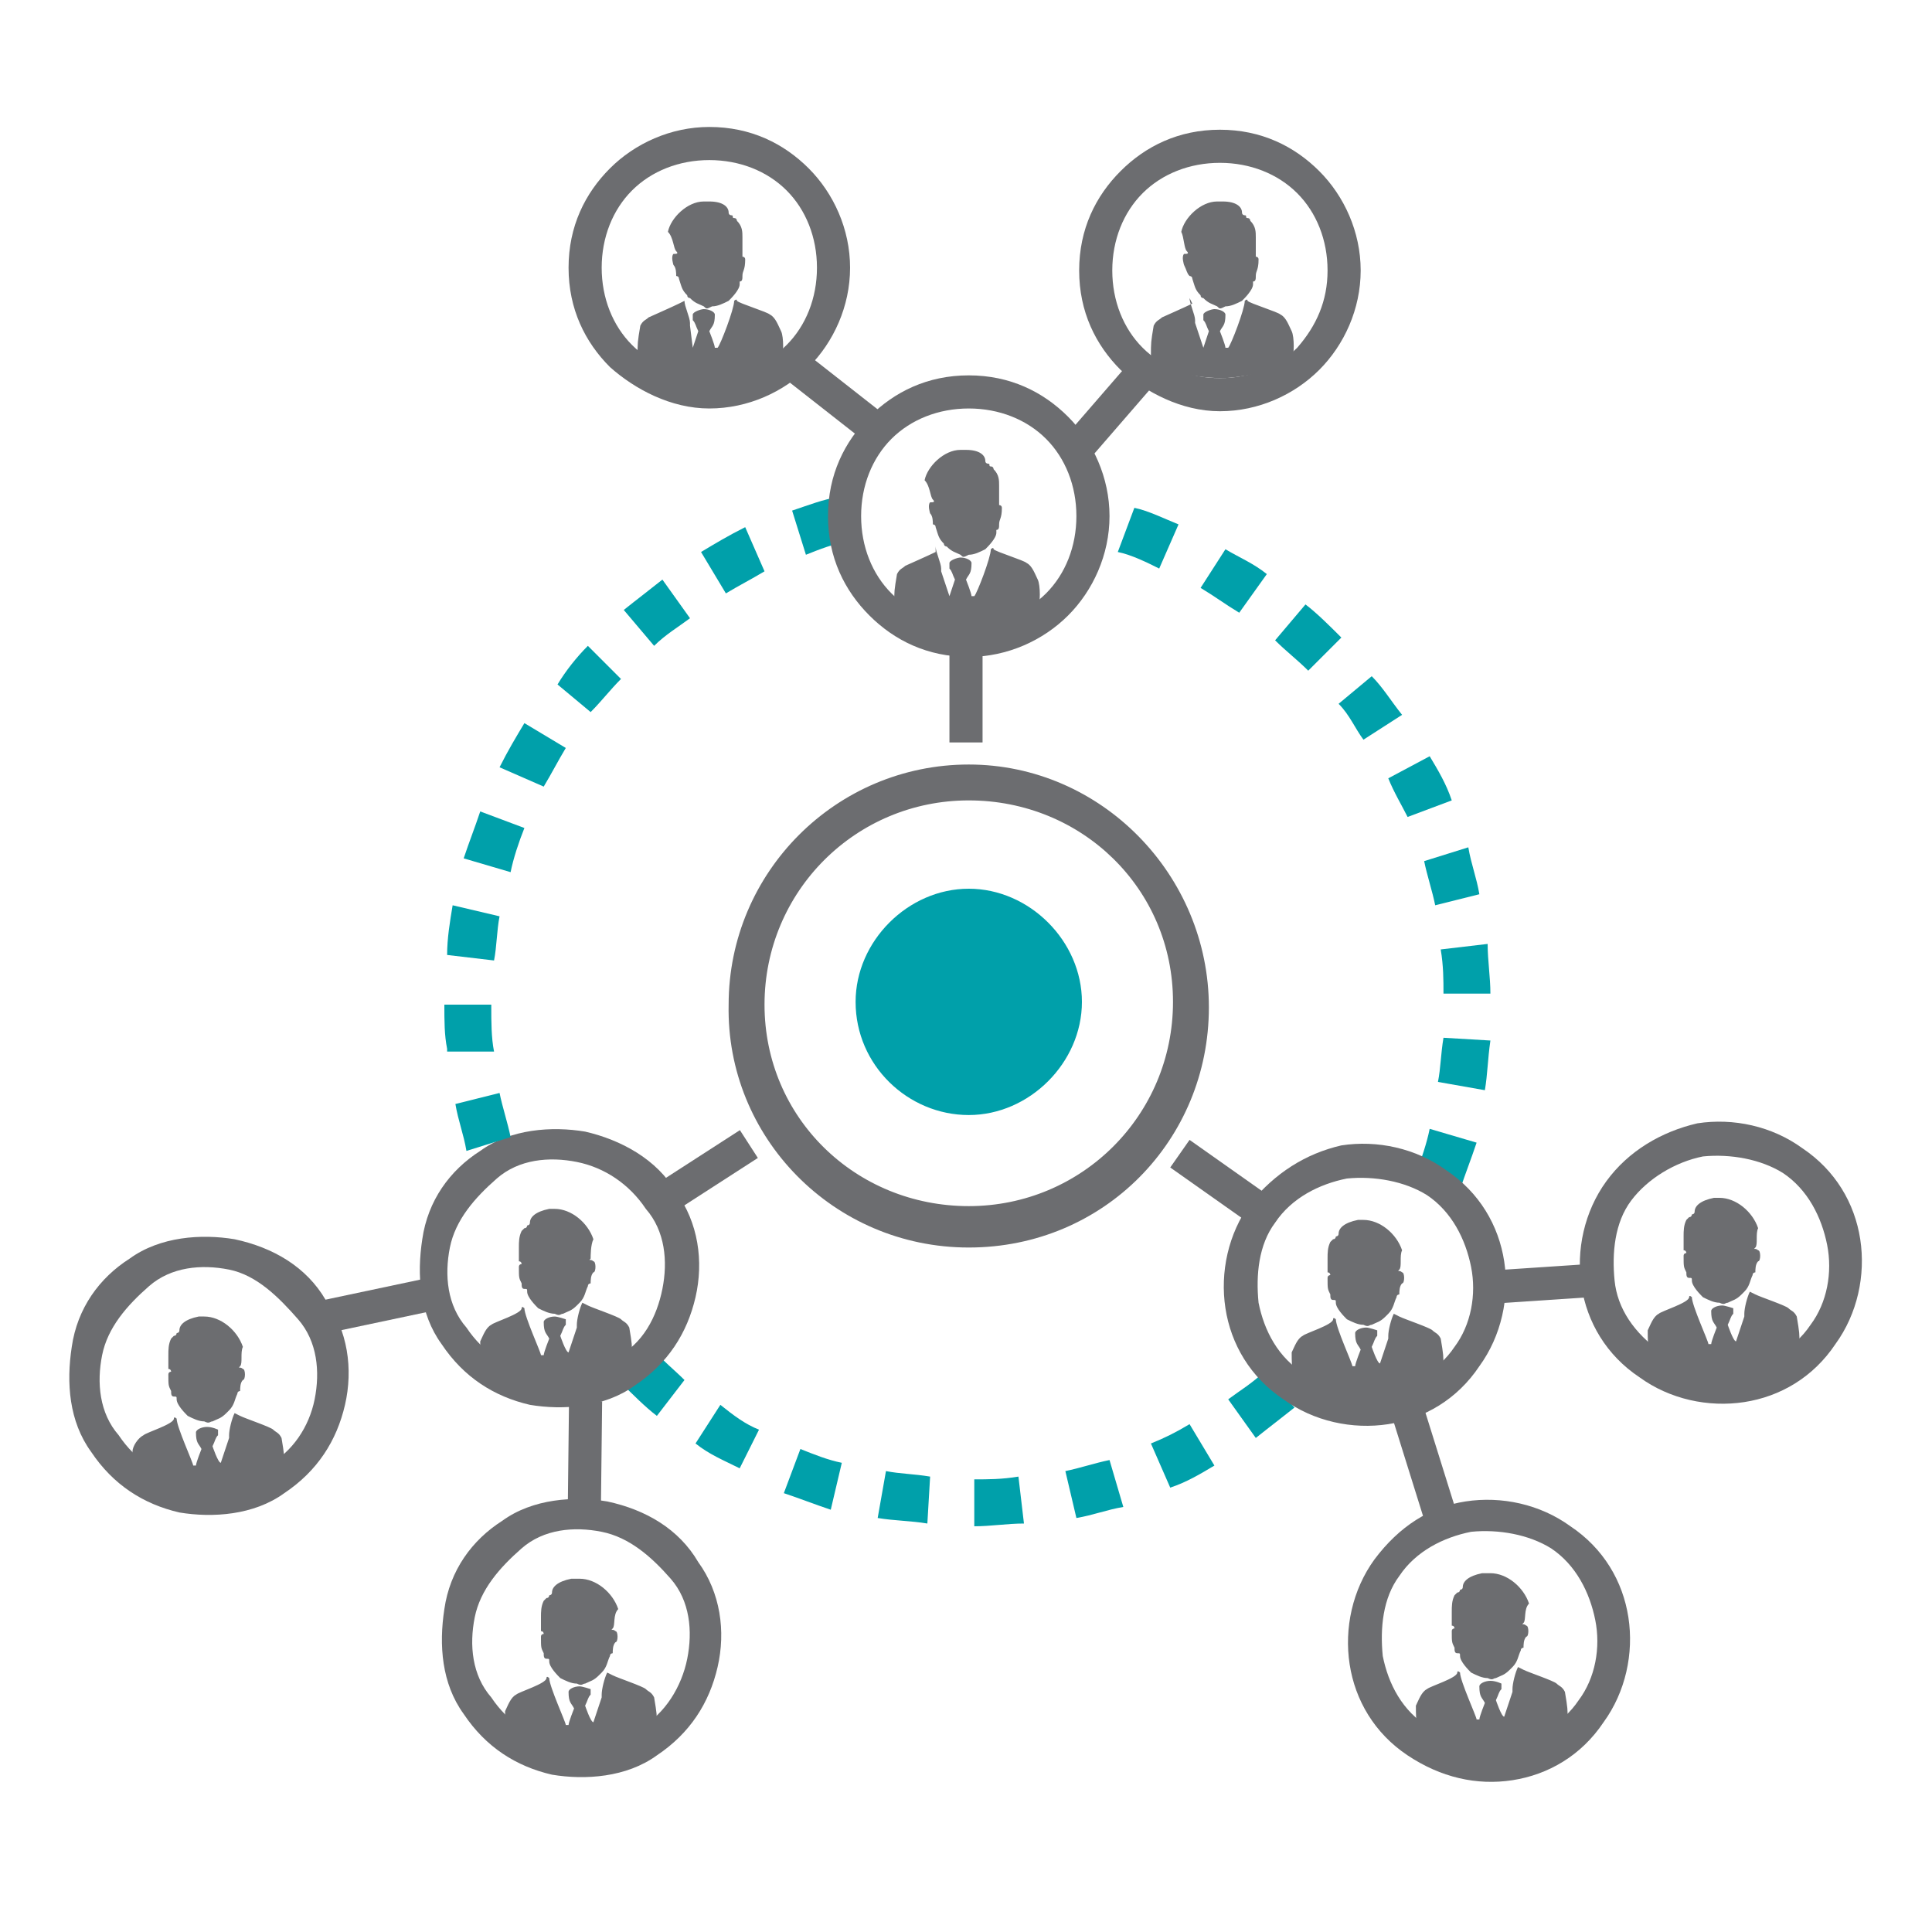 <?xml version="1.0" encoding="UTF-8"?>
<!-- Generator: Adobe Illustrator 25.2.1, SVG Export Plug-In . SVG Version: 6.00 Build 0)  -->
<svg xmlns="http://www.w3.org/2000/svg" xmlns:xlink="http://www.w3.org/1999/xlink" version="1.1" id="Layer_1" x="0px" y="0px" viewBox="0 0 70 70" style="enable-background:new 0 0 70 70;" xml:space="preserve">
<style type="text/css">
	.st0{fill:#6C6D70;}
	.st1{fill-rule:evenodd;clip-rule:evenodd;fill:#00A0AA;}
	.st2{fill-rule:evenodd;clip-rule:evenodd;fill:#6C6D70;}
	.st3{fill:#00A0AA;}
</style>
<rect x="34.4" y="22.7" class="st0" width="1.2" height="4.2"></rect>
<rect x="38.1" y="14.2" transform="matrix(0.655 -0.756 0.756 0.655 2.729 35.525)" class="st0" width="4.2" height="1.2"></rect>
<rect x="53.8" y="45.9" transform="matrix(0.998 -6.650389e-02 6.650389e-02 0.998 -2.972 3.821)" class="st0" width="4.2" height="1.2"></rect>
<rect x="51" y="50.8" transform="matrix(0.954 -0.298 0.298 0.954 -13.438 17.804)" class="st0" width="1.2" height="4.2"></rect>
<rect x="29.8" y="12.4" transform="matrix(0.617 -0.787 0.787 0.617 0.235 29.478)" class="st0" width="1.2" height="4.2"></rect>
<path class="st1" d="M35.1,40.4c2.2,0,4.1-1.9,4.1-4.1s-1.9-4.1-4.1-4.1S31,34.1,31,36.3C31,38.6,32.9,40.4,35.1,40.4"></path>
<path class="st2" d="M35.1,45.2c4.9,0,8.7-3.9,8.7-8.7s-3.9-8.8-8.7-8.8s-8.7,3.9-8.7,8.7C26.3,41.2,30.2,45.2,35.1,45.2 M35.1,43.7  c4.1,0,7.4-3.3,7.4-7.4S39.2,29,35.1,29s-7.4,3.3-7.4,7.4S31,43.7,35.1,43.7z"></path>
<polygon class="st0" points="45.8,44.7 42.4,42.3 43.1,41.3 46.5,43.7 "></polygon>
<rect x="23.3" y="42" transform="matrix(0.84 -0.542 0.542 0.84 -19.056 20.572)" class="st0" width="4.2" height="1.2"></rect>
<rect x="19.1" y="52.3" transform="matrix(1.144067e-02 -1 1 1.144067e-02 -31.95 73.461)" class="st0" width="4.2" height="1.2"></rect>
<rect x="11.7" y="46.7" transform="matrix(0.978 -0.207 0.207 0.978 -9.483 3.874)" class="st0" width="4.2" height="1.2"></rect>
<path class="st2" d="M20.1,50.2c-0.4,0-1.9-0.1-2.5-0.5c-0.1,0-0.1-0.1-0.1-0.1c-0.1-0.1-0.1-0.8-0.1-1c0.1-0.2,0.2-0.5,0.4-0.6  c0.1-0.1,1.1-0.4,1.1-0.6c0-0.1,0.1,0,0.1,0c0,0.3,0.6,1.6,0.6,1.7h0.1c0-0.1,0.2-0.6,0.2-0.6c-0.1-0.2-0.2-0.2-0.2-0.6  c0-0.1,0.2-0.2,0.4-0.2c0.1,0,0.4,0.1,0.4,0.1c0,0.1,0,0.2,0,0.2c-0.1,0.1-0.1,0.2-0.2,0.4c0,0,0.2,0.6,0.3,0.6l0.3-0.9v-0.1  c0-0.2,0.1-0.6,0.2-0.8l0,0l0,0l0.2,0.1c0.2,0.1,1.1,0.4,1.2,0.5c0.1,0.1,0.2,0.1,0.3,0.3c0.1,0.6,0.1,0.6,0.1,1.1  c0,0.1,0,0.1,0,0.1C22.4,50,20.9,50.2,20.1,50.2 M21.4,45.6c-0.1,0.1,0,0,0.1,0.1c0.1,0,0.1,0.4,0,0.4c-0.1,0.1-0.1,0.3-0.1,0.4l0,0  c0,0-0.1,0-0.1,0.1c-0.1,0.2-0.1,0.4-0.3,0.6l-0.1,0.1c-0.2,0.2-0.3,0.2-0.5,0.3c-0.1,0-0.1,0.1-0.3,0c-0.2,0-0.4-0.1-0.6-0.2  c-0.1-0.1-0.4-0.4-0.4-0.6c0-0.1,0-0.1-0.1-0.1c-0.1,0-0.1-0.1-0.1-0.2c-0.1-0.2-0.1-0.2-0.1-0.6c0-0.1,0.1-0.1,0.1-0.1  c0,0,0-0.1-0.1-0.1v-0.1c0-0.1,0-0.1,0-0.2c0-0.1,0-0.1,0-0.2c0-0.2,0-0.4,0.1-0.6c0,0,0,0,0.1-0.1c0.1,0,0.1-0.1,0.1-0.1  c0,0,0.1,0,0.1-0.1c0-0.2,0.2-0.4,0.7-0.5h0.2c0.6,0,1.2,0.5,1.4,1.1C21.4,45.1,21.4,45.5,21.4,45.6z"></path>
<path class="st2" d="M49.5,50.6c-0.4,0-1.9-0.1-2.5-0.5c-0.1,0-0.1-0.1-0.1-0.1c-0.1-0.1-0.1-0.8-0.1-1c0.1-0.2,0.2-0.5,0.4-0.6  c0.1-0.1,1.1-0.4,1.1-0.6c0-0.1,0.1,0,0.1,0c0,0.3,0.6,1.6,0.6,1.7h0.1c0-0.1,0.2-0.6,0.2-0.6c-0.1-0.2-0.2-0.2-0.2-0.6  c0-0.1,0.2-0.2,0.4-0.2c0.1,0,0.4,0.1,0.4,0.1s0,0.2,0,0.2c-0.1,0.1-0.1,0.2-0.2,0.4c0,0,0.2,0.6,0.3,0.6l0.3-0.9v-0.1  c0-0.2,0.1-0.6,0.2-0.8l0,0l0,0l0.2,0.1c0.2,0.1,1.1,0.4,1.2,0.5c0.1,0.1,0.2,0.1,0.3,0.3c0.1,0.6,0.1,0.6,0.1,1.1  c0,0.1,0,0.1,0,0.1C51.7,50.3,50.3,50.6,49.5,50.6 M50.7,46c-0.1,0.1,0,0,0.1,0.1c0.1,0,0.1,0.4,0,0.4c-0.1,0.1-0.1,0.3-0.1,0.4l0,0  c0,0-0.1,0-0.1,0.1c-0.1,0.2-0.1,0.4-0.3,0.6l-0.1,0.1c-0.2,0.2-0.3,0.2-0.5,0.3c-0.1,0-0.1,0.1-0.3,0c-0.2,0-0.4-0.1-0.6-0.2  c-0.1-0.1-0.4-0.4-0.4-0.6c0-0.1,0-0.1-0.1-0.1c-0.1,0-0.1-0.1-0.1-0.2c-0.1-0.2-0.1-0.2-0.1-0.6c0-0.1,0.1-0.1,0.1-0.1  c0,0,0-0.1-0.1-0.1v-0.1c0-0.1,0-0.1,0-0.2c0-0.1,0-0.1,0-0.2c0-0.2,0-0.4,0.1-0.6c0,0,0,0,0.1-0.1c0.1,0,0.1-0.1,0.1-0.1  c0,0,0.1,0,0.1-0.1c0-0.2,0.2-0.4,0.7-0.5h0.2c0.6,0,1.2,0.5,1.4,1.1C50.7,45.5,50.8,45.9,50.7,46z"></path>
<path class="st3" d="M24.8,50c-0.4-0.4-0.8-0.7-1.1-1.1l-1.2,1.2c0.4,0.4,0.9,0.9,1.3,1.2L24.8,50z M45.8,49.7  c-0.4,0.4-0.9,0.7-1.3,1l0,0l1,1.4c0.5-0.4,0.9-0.7,1.4-1.1L45.8,49.7z M43.1,51.6c-0.5,0.3-0.9,0.5-1.4,0.7l0.7,1.6  c0.6-0.2,1.1-0.5,1.6-0.8L43.1,51.6z M40.2,52.9c-0.5,0.1-1.1,0.3-1.6,0.4L39,55c0.6-0.1,1.1-0.3,1.7-0.4L40.2,52.9z M36.9,53.5  c-0.6,0.1-1.1,0.1-1.6,0.1v1.7c0.6,0,1.2-0.1,1.8-0.1L36.9,53.5z M33.7,53.5c-0.6-0.1-1.1-0.1-1.6-0.2L31.8,55  c0.6,0.1,1.2,0.1,1.8,0.2L33.7,53.5z M30.5,53c-0.5-0.1-1-0.3-1.5-0.5l-0.6,1.6c0.6,0.2,1.1,0.4,1.7,0.6L30.5,53z M27.5,51.8  c-0.5-0.2-0.9-0.5-1.4-0.9l-0.9,1.4c0.5,0.4,1,0.6,1.6,0.9L27.5,51.8z"></path>
<path class="st0" d="M24.5,43.2c0.8,1.1,1,2.5,0.7,3.8c-0.3,1.3-1,2.4-2.2,3.2c-1.1,0.8-2.6,0.9-3.8,0.7c-1.3-0.3-2.4-1-3.2-2.2  c-0.8-1.1-0.9-2.5-0.7-3.8c0.2-1.4,1-2.5,2.1-3.2c1.1-0.8,2.6-0.9,3.8-0.7C22.5,41.3,23.8,42,24.5,43.2 M24,46.7  c0.2-1,0.1-2.1-0.6-2.9c-0.6-0.9-1.5-1.5-2.5-1.7c-1-0.2-2.1-0.1-2.9,0.6s-1.5,1.5-1.7,2.5c-0.2,1-0.1,2.1,0.6,2.9  c0.6,0.9,1.5,1.5,2.5,1.7c1,0.2,2.1,0.1,2.9-0.6C23.3,48.7,23.8,47.7,24,46.7z"></path>
<path class="st2" d="M21,63.6c-0.4,0-1.9-0.1-2.5-0.5c-0.1,0-0.1-0.1-0.1-0.1c-0.1-0.1-0.1-0.8-0.1-1c0.1-0.2,0.2-0.5,0.4-0.6  c0.1-0.1,1.1-0.4,1.1-0.6c0-0.1,0.1,0,0.1,0c0,0.3,0.6,1.6,0.6,1.7h0.1c0-0.1,0.2-0.6,0.2-0.6c-0.1-0.2-0.2-0.2-0.2-0.6  c0-0.1,0.2-0.2,0.4-0.2c0.1,0,0.4,0.1,0.4,0.1c0,0.1,0,0.2,0,0.2c-0.1,0.1-0.1,0.2-0.2,0.4c0,0,0.2,0.6,0.3,0.6l0.3-0.9v-0.1  c0-0.2,0.1-0.6,0.2-0.8l0,0l0,0l0.2,0.1c0.2,0.1,1.1,0.4,1.2,0.5s0.2,0.1,0.3,0.3c0.1,0.6,0.1,0.6,0.1,1.1c0,0.1,0,0.1,0,0.1  C23.2,63.3,21.8,63.6,21,63.6 M22.2,59c-0.1,0.1,0,0,0.1,0.1c0.1,0,0.1,0.4,0,0.4c-0.1,0.1-0.1,0.3-0.1,0.4l0,0c0,0-0.1,0-0.1,0.1  c-0.1,0.2-0.1,0.4-0.3,0.6l-0.1,0.1c-0.2,0.2-0.3,0.2-0.5,0.3c-0.1,0-0.1,0.1-0.3,0c-0.2,0-0.4-0.1-0.6-0.2  c-0.1-0.1-0.4-0.4-0.4-0.6c0-0.1,0-0.1-0.1-0.1c-0.1,0-0.1-0.1-0.1-0.2c-0.1-0.2-0.1-0.2-0.1-0.6c0-0.1,0.1-0.1,0.1-0.1  c0,0,0-0.1-0.1-0.1v-0.1c0-0.1,0-0.1,0-0.2c0-0.1,0-0.1,0-0.2c0-0.2,0-0.4,0.1-0.6c0,0,0,0,0.1-0.1c0.1,0,0.1-0.1,0.1-0.1  c0,0,0.1,0,0.1-0.1c0-0.2,0.2-0.4,0.7-0.5H21c0.6,0,1.2,0.5,1.4,1.1C22.2,58.5,22.3,58.9,22.2,59z"></path>
<path class="st0" d="M25.3,56.6c0.8,1.1,1,2.5,0.7,3.8c-0.3,1.3-1,2.4-2.2,3.2c-1.1,0.8-2.6,0.9-3.8,0.7c-1.3-0.3-2.4-1-3.2-2.2  c-0.8-1.1-0.9-2.5-0.7-3.8c0.2-1.4,1-2.5,2.1-3.2c1.1-0.8,2.6-0.9,3.8-0.7C23.4,54.7,24.6,55.4,25.3,56.6 M24.9,60.1  c0.2-1,0.1-2.1-0.6-2.9s-1.5-1.5-2.5-1.7s-2.1-0.1-2.9,0.6s-1.5,1.5-1.7,2.5c-0.2,1-0.1,2.1,0.6,2.9c0.6,0.9,1.5,1.5,2.5,1.7  c1,0.2,2.1,0.1,2.9-0.6C24.1,62.1,24.7,61.1,24.9,60.1z"></path>
<path class="st2" d="M7.5,54.2c-0.4,0-1.9-0.1-2.5-0.5c-0.1,0-0.1-0.1-0.1-0.1c-0.1-0.1-0.1-0.8-0.1-1C4.8,52.4,5,52.1,5.2,52  c0.1-0.1,1.1-0.4,1.1-0.6c0-0.1,0.1,0,0.1,0c0,0.3,0.6,1.6,0.6,1.7h0.1c0-0.1,0.2-0.6,0.2-0.6c-0.1-0.2-0.2-0.2-0.2-0.6  c0-0.1,0.2-0.2,0.4-0.2s0.4,0.1,0.4,0.1c0,0.1,0,0.2,0,0.2c-0.1,0.1-0.1,0.2-0.2,0.4c0,0,0.2,0.6,0.3,0.6l0.3-0.9v-0.1  c0-0.2,0.1-0.6,0.2-0.8l0,0l0,0l0.2,0.1c0.2,0.1,1.1,0.4,1.2,0.5s0.2,0.1,0.3,0.3c0.1,0.6,0.1,0.6,0.1,1.1c0,0.1,0,0.1,0,0.1  C9.7,53.9,8.3,54.2,7.5,54.2 M8.7,49.5c-0.1,0.1,0,0,0.1,0.1c0.1,0,0.1,0.4,0,0.4c-0.1,0.1-0.1,0.3-0.1,0.4l0,0c0,0-0.1,0-0.1,0.1  c-0.1,0.2-0.1,0.4-0.3,0.6l-0.1,0.1c-0.2,0.2-0.3,0.2-0.5,0.3c-0.1,0-0.1,0.1-0.3,0c-0.2,0-0.4-0.1-0.6-0.2  c-0.1-0.1-0.4-0.4-0.4-0.6c0-0.1,0-0.1-0.1-0.1c-0.1,0-0.1-0.1-0.1-0.2c-0.1-0.2-0.1-0.2-0.1-0.6c0-0.1,0.1-0.1,0.1-0.1  c0,0,0-0.1-0.1-0.1v-0.1c0-0.1,0-0.1,0-0.2c0-0.1,0-0.1,0-0.2c0-0.2,0-0.4,0.1-0.6c0,0,0,0,0.1-0.1c0.1,0,0.1-0.1,0.1-0.1  c0,0,0.1,0,0.1-0.1c0-0.2,0.2-0.4,0.7-0.5h0.2c0.6,0,1.2,0.5,1.4,1.1C8.7,49,8.8,49.4,8.7,49.5z"></path>
<path class="st0" d="M11.8,47.1c0.8,1.1,1,2.5,0.7,3.8c-0.3,1.3-1,2.4-2.2,3.2c-1.1,0.8-2.6,0.9-3.8,0.7c-1.3-0.3-2.4-1-3.2-2.2  c-0.8-1.1-0.9-2.5-0.7-3.8c0.2-1.4,1-2.5,2.1-3.2c1.1-0.8,2.6-0.9,3.8-0.7C9.9,45.2,11.1,45.9,11.8,47.1 M11.4,50.7  c0.2-1,0.1-2.1-0.6-2.9S9.3,46.2,8.3,46s-2.1-0.1-2.9,0.6s-1.5,1.5-1.7,2.5c-0.2,1-0.1,2.1,0.6,2.9c0.6,0.9,1.5,1.5,2.5,1.7  s2.1,0.1,2.9-0.6C10.6,52.6,11.2,51.7,11.4,50.7z"></path>
<path class="st3" d="M29.2,20.1c0.5-0.2,1-0.4,1.6-0.5l-0.4-1.6c-0.6,0.1-1.1,0.3-1.7,0.5L29.2,20.1z M18.5,41.2L18.5,41.2  c-0.1-0.5-0.3-1.1-0.4-1.6L16.5,40c0.1,0.6,0.3,1.1,0.4,1.7l0,0L18.5,41.2z M17.9,38.1c-0.1-0.5-0.1-1.1-0.1-1.6v-0.1h-1.7  c0,0.6,0,1.1,0.1,1.6v0.1L17.9,38.1z M17.9,34.8c0.1-0.5,0.1-1.1,0.2-1.6l-1.7-0.4c-0.1,0.6-0.2,1.2-0.2,1.8L17.9,34.8z M18.5,31.6  c0.1-0.5,0.3-1.1,0.5-1.6l-1.6-0.6c-0.2,0.6-0.4,1.1-0.6,1.7L18.5,31.6z M19.7,28.5c0.3-0.5,0.5-0.9,0.8-1.4L19,26.2  c-0.3,0.5-0.6,1-0.9,1.6L19.7,28.5z M21.4,25.8c0.4-0.4,0.7-0.8,1.1-1.2l-1.2-1.2c-0.4,0.4-0.8,0.9-1.1,1.4L21.4,25.8z M23.7,23.4  c0.4-0.4,0.9-0.7,1.3-1l-1-1.4c-0.5,0.4-0.9,0.7-1.4,1.1L23.7,23.4z M26.3,21.5c0.5-0.3,0.9-0.5,1.4-0.8L27,19.1  c-0.6,0.3-1.1,0.6-1.6,0.9L26.3,21.5z"></path>
<path class="st3" d="M51.8,40.9c-0.1,0.5-0.3,1.1-0.5,1.6l1.6,0.6c0.2-0.6,0.4-1.1,0.6-1.7L51.8,40.9z M40.5,20  c0.5,0.1,1.1,0.4,1.5,0.6l0.7-1.6c-0.5-0.2-1.1-0.5-1.6-0.6L40.5,20z M43.5,21.3c0.5,0.3,0.9,0.6,1.4,0.9l1-1.4  c-0.5-0.4-1-0.6-1.5-0.9L43.5,21.3z M46.2,23.2c0.4,0.4,0.8,0.7,1.2,1.1l1.2-1.2c-0.4-0.4-0.9-0.9-1.3-1.2L46.2,23.2z M48.5,25.5  c0.4,0.4,0.6,0.9,0.9,1.3l1.4-0.9c-0.4-0.5-0.7-1-1.1-1.4L48.5,25.5z M50.3,28.2c0.2,0.5,0.5,1,0.7,1.4l1.6-0.6  c-0.2-0.6-0.5-1.1-0.8-1.6L50.3,28.2z M51.6,31.2c0.1,0.5,0.3,1.1,0.4,1.6l1.6-0.4c-0.1-0.6-0.3-1.1-0.4-1.7L51.6,31.2z M52.2,34.4  c0.1,0.6,0.1,1.1,0.1,1.6h1.7c0-0.6-0.1-1.2-0.1-1.8L52.2,34.4z M52.3,37.6L52.3,37.6c-0.1,0.6-0.1,1.1-0.2,1.6l0,0l1.7,0.3  c0.1-0.6,0.1-1.1,0.2-1.8l0,0L52.3,37.6z"></path>
<path class="st2" d="M35.1,22.7c0.4,0,1.9-0.2,2.4-0.6c0.1,0,0.1-0.1,0.1-0.1c0.1-0.1,0.1-0.8,0-1s-0.2-0.5-0.4-0.6  c-0.1-0.1-1.1-0.4-1.2-0.5c0-0.1-0.1,0-0.1,0c0,0.3-0.5,1.6-0.6,1.7c0,0,0,0-0.1,0c0-0.1-0.2-0.6-0.2-0.6c0.1-0.2,0.2-0.2,0.2-0.6  c0-0.1-0.2-0.2-0.4-0.2c-0.1,0-0.4,0.1-0.4,0.2c0,0.1,0,0.2,0,0.2c0.1,0.1,0.1,0.2,0.2,0.4c0,0-0.2,0.6-0.2,0.6l-0.3-0.9v-0.1  c0-0.2-0.2-0.6-0.2-0.8l0,0l0,0L33.9,20c-0.2,0.1-1.1,0.5-1.1,0.5c-0.1,0.1-0.2,0.1-0.3,0.3c-0.1,0.6-0.1,0.6-0.1,1.1  c0,0.1,0,0.1,0,0.1C32.9,22.5,34.3,22.7,35.1,22.7 M33.8,18.1c0.1,0.1,0,0.1-0.1,0.1c-0.1,0.1,0,0.4,0,0.4c0.1,0.1,0.1,0.3,0.1,0.4  l0,0c0,0,0.1,0,0.1,0.1c0.1,0.3,0.1,0.4,0.3,0.6c0,0.1,0.1,0.1,0.1,0.1c0.2,0.2,0.3,0.2,0.5,0.3c0.1,0.1,0.1,0.1,0.3,0  c0.2,0,0.4-0.1,0.6-0.2c0.1-0.1,0.4-0.4,0.4-0.6c0-0.1,0-0.1,0-0.1c0.1,0,0.1-0.1,0.1-0.2c0-0.2,0.1-0.2,0.1-0.6  c0-0.1-0.1-0.1-0.1-0.1c0,0,0-0.1,0-0.1V18c0-0.1,0-0.1,0-0.2c0-0.1,0-0.1,0-0.2c0-0.2,0-0.4-0.2-0.6c0,0,0-0.1-0.1-0.1  c-0.1,0,0-0.1-0.1-0.1c0,0-0.1,0-0.1-0.1c0-0.2-0.2-0.4-0.7-0.4h-0.2c-0.6,0-1.2,0.6-1.3,1.1C33.7,17.6,33.7,18,33.8,18.1z"></path>
<path class="st0" d="M35.1,23.8c1.4,0,2.7-0.6,3.6-1.5c0.9-0.9,1.5-2.2,1.5-3.6s-0.6-2.7-1.5-3.6c-0.9-0.9-2.1-1.5-3.6-1.5  s-2.7,0.6-3.6,1.5c-0.9,0.9-1.5,2.1-1.5,3.6s0.6,2.7,1.5,3.6C32.4,23.2,33.6,23.8,35.1,23.8 M37.9,21.5c-0.7,0.7-1.7,1.1-2.8,1.1  s-2.1-0.4-2.8-1.1c-0.7-0.7-1.1-1.7-1.1-2.8s0.4-2.1,1.1-2.8c0.7-0.7,1.7-1.1,2.8-1.1s2.1,0.4,2.8,1.1c0.7,0.7,1.1,1.7,1.1,2.8  S38.6,20.8,37.9,21.5z"></path>
<path class="st2" d="M44.3,13.7c0.4,0,1.9-0.2,2.4-0.6c0.1,0,0.1-0.1,0.1-0.1c0.1-0.1,0.1-0.8,0-1c-0.1-0.2-0.2-0.5-0.4-0.6  c-0.1-0.1-1.1-0.4-1.2-0.5c0-0.1-0.1,0-0.1,0c0,0.3-0.5,1.6-0.6,1.7c0,0,0,0-0.1,0c0-0.1-0.2-0.6-0.2-0.6c0.1-0.2,0.2-0.2,0.2-0.6  c0-0.1-0.2-0.2-0.4-0.2c-0.1,0-0.4,0.1-0.4,0.2c0,0.1,0,0.2,0,0.2c0.1,0.1,0.1,0.2,0.2,0.4c0,0-0.2,0.6-0.2,0.6l-0.3-0.9v-0.1  c0-0.2-0.2-0.6-0.2-0.8l0,0l0,0L43.2,11c-0.2,0.1-1.1,0.5-1.1,0.5c-0.1,0.1-0.2,0.1-0.3,0.3c-0.1,0.6-0.1,0.6-0.1,1.1  c0,0.1,0,0.1,0,0.1C42.1,13.5,43.5,13.7,44.3,13.7 M43,9.1c0.1,0.1,0,0.1-0.1,0.1c-0.1,0.1,0,0.4,0,0.4C43,9.8,43,9.9,43.1,10l0,0  c0,0,0.1,0,0.1,0.1c0.1,0.3,0.1,0.4,0.3,0.6c0,0.1,0.1,0.1,0.1,0.1c0.2,0.2,0.3,0.2,0.5,0.3c0.1,0.1,0.1,0.1,0.3,0  c0.2,0,0.4-0.1,0.6-0.2c0.1-0.1,0.4-0.4,0.4-0.6c0-0.1,0-0.1,0-0.1c0.1,0,0.1-0.1,0.1-0.2c0-0.2,0.1-0.2,0.1-0.6  c0-0.1-0.1-0.1-0.1-0.1c0,0,0-0.1,0-0.1V9c0-0.1,0-0.1,0-0.2s0-0.1,0-0.2c0-0.2,0-0.4-0.2-0.6c0,0,0-0.1-0.1-0.1s0-0.1-0.1-0.1  c0,0-0.1,0-0.1-0.1c0-0.2-0.2-0.4-0.7-0.4h-0.2c-0.6,0-1.2,0.6-1.3,1.1C42.9,8.6,42.9,9,43,9.1z"></path>
<path class="st0" d="M44.2,14.9c1.4,0,2.7-0.6,3.6-1.5c0.9-0.9,1.5-2.2,1.5-3.6s-0.6-2.7-1.5-3.6c-0.9-0.9-2.1-1.5-3.6-1.5  s-2.7,0.6-3.6,1.5s-1.5,2.1-1.5,3.6s0.6,2.7,1.5,3.6C41.5,14.2,42.8,14.9,44.2,14.9 M47,12.6c-0.7,0.7-1.7,1.1-2.8,1.1  c-1.1,0-2.1-0.4-2.8-1.1c-0.7-0.7-1.1-1.7-1.1-2.8s0.4-2.1,1.1-2.8c0.7-0.7,1.7-1.1,2.8-1.1c1.1,0,2.1,0.4,2.8,1.1  c0.7,0.7,1.1,1.7,1.1,2.8S47.7,11.8,47,12.6z"></path>
<path class="st2" d="M25.8,13.7c0.4,0,1.9-0.2,2.4-0.6c0.1,0,0.1-0.1,0.1-0.1c0.1-0.1,0.1-0.8,0-1c-0.1-0.2-0.2-0.5-0.4-0.6  c-0.1-0.1-1.1-0.4-1.2-0.5c0-0.1-0.1,0-0.1,0c0,0.3-0.5,1.6-0.6,1.7c0,0,0,0-0.1,0c0-0.1-0.2-0.6-0.2-0.6c0.1-0.2,0.2-0.2,0.2-0.6  c0-0.1-0.2-0.2-0.4-0.2c-0.1,0-0.4,0.1-0.4,0.2c0,0.1,0,0.2,0,0.2c0.1,0.1,0.1,0.2,0.2,0.4c0,0-0.2,0.6-0.2,0.6L25,11.8v-0.1  c0-0.2-0.2-0.6-0.2-0.8l0,0l0,0L24.6,11c-0.2,0.1-1.1,0.5-1.1,0.5c-0.1,0.1-0.2,0.1-0.3,0.3c-0.1,0.6-0.1,0.6-0.1,1.1  c0,0.1,0,0.1,0,0.1C23.6,13.5,25,13.7,25.8,13.7 M24.5,9.1c0.1,0.1,0,0.1-0.1,0.1c-0.1,0.1,0,0.4,0,0.4c0.1,0.1,0.1,0.3,0.1,0.4l0,0  c0,0,0.1,0,0.1,0.1c0.1,0.3,0.1,0.4,0.3,0.6c0,0.1,0.1,0.1,0.1,0.1c0.2,0.2,0.3,0.2,0.5,0.3c0.1,0.1,0.1,0.1,0.3,0  c0.2,0,0.4-0.1,0.6-0.2c0.1-0.1,0.4-0.4,0.4-0.6c0-0.1,0-0.1,0-0.1c0.1,0,0.1-0.1,0.1-0.2c0-0.2,0.1-0.2,0.1-0.6  c0-0.1-0.1-0.1-0.1-0.1c0,0,0-0.1,0-0.1V9c0-0.1,0-0.1,0-0.2s0-0.1,0-0.2c0-0.2,0-0.4-0.2-0.6c0,0,0-0.1-0.1-0.1  c-0.1,0,0-0.1-0.1-0.1c0,0-0.1,0-0.1-0.1c0-0.2-0.2-0.4-0.7-0.4h-0.2c-0.6,0-1.2,0.6-1.3,1.1C24.4,8.6,24.4,9,24.5,9.1z"></path>
<path class="st0" d="M25.7,14.8c1.4,0,2.7-0.6,3.6-1.5c0.9-0.9,1.5-2.2,1.5-3.6S30.2,7,29.3,6.1c-0.9-0.9-2.1-1.5-3.6-1.5  c-1.4,0-2.7,0.6-3.6,1.5c-0.9,0.9-1.5,2.1-1.5,3.6s0.6,2.7,1.5,3.6C23,14.1,24.3,14.8,25.7,14.8 M28.5,12.5  c-0.7,0.7-1.7,1.1-2.8,1.1c-1.1,0-2.1-0.4-2.8-1.1c-0.7-0.7-1.1-1.7-1.1-2.8s0.4-2.1,1.1-2.8c0.7-0.7,1.7-1.1,2.8-1.1  c1.1,0,2.1,0.4,2.8,1.1c0.7,0.7,1.1,1.7,1.1,2.8S29.2,11.8,28.5,12.5z"></path>
<path class="st0" d="M45.3,43.6c-0.8,1.1-1.1,2.5-0.9,3.8c0.2,1.3,0.9,2.5,2.1,3.3c1.1,0.8,2.5,1.1,3.8,0.9c1.3-0.2,2.5-0.9,3.3-2.1  c0.8-1.1,1.1-2.5,0.9-3.8c-0.2-1.3-0.9-2.5-2.1-3.3c-1.1-0.8-2.5-1.1-3.8-0.9C47.3,41.8,46.2,42.5,45.3,43.6 M45.6,47.2  c-0.1-1,0-2.1,0.6-2.9c0.6-0.9,1.6-1.4,2.6-1.6c1-0.1,2.1,0.1,2.9,0.6c0.9,0.6,1.4,1.6,1.6,2.6c0.2,1,0,2.1-0.6,2.9  c-0.6,0.9-1.6,1.4-2.5,1.6c-1,0.1-2.1-0.1-2.9-0.6C46.3,49.2,45.8,48.2,45.6,47.2z"></path>
<path class="st2" d="M62.4,49.8c-0.4,0-1.9-0.1-2.5-0.5c-0.1,0-0.1-0.1-0.1-0.1c-0.1-0.1-0.1-0.8-0.1-1c0.1-0.2,0.2-0.5,0.4-0.6  c0.1-0.1,1.1-0.4,1.1-0.6c0-0.1,0.1,0,0.1,0c0,0.3,0.6,1.6,0.6,1.7h0.1c0-0.1,0.2-0.6,0.2-0.6c-0.1-0.2-0.2-0.2-0.2-0.6  c0-0.1,0.2-0.2,0.4-0.2c0.1,0,0.4,0.1,0.4,0.1c0,0.1,0,0.2,0,0.2c-0.1,0.1-0.1,0.2-0.2,0.4c0,0,0.2,0.6,0.3,0.6l0.3-0.9v-0.1  c0-0.2,0.1-0.6,0.2-0.8l0,0l0,0l0.2,0.1c0.2,0.1,1.1,0.4,1.2,0.5c0.1,0.1,0.2,0.1,0.3,0.3c0.1,0.6,0.1,0.6,0.1,1.1  c0,0.1,0,0.1,0,0.1C64.6,49.5,63.2,49.8,62.4,49.8 M63.6,45.2c-0.1,0.1,0,0,0.1,0.1c0.1,0,0.1,0.4,0,0.4c-0.1,0.1-0.1,0.3-0.1,0.4  l0,0c0,0-0.1,0-0.1,0.1c-0.1,0.2-0.1,0.4-0.3,0.6l-0.1,0.1c-0.2,0.2-0.3,0.2-0.5,0.3c-0.1,0-0.1,0.1-0.3,0c-0.2,0-0.4-0.1-0.6-0.2  c-0.1-0.1-0.4-0.4-0.4-0.6c0-0.1,0-0.1-0.1-0.1c-0.1,0-0.1-0.1-0.1-0.2c-0.1-0.2-0.1-0.2-0.1-0.6c0-0.1,0.1-0.1,0.1-0.1  c0,0,0-0.1-0.1-0.1v-0.1c0-0.1,0-0.1,0-0.2s0-0.1,0-0.2c0-0.2,0-0.4,0.1-0.6c0,0,0,0,0.1-0.1c0.1,0,0.1-0.1,0.1-0.1  c0,0,0.1,0,0.1-0.1c0-0.2,0.2-0.4,0.7-0.5h0.2c0.6,0,1.2,0.5,1.4,1.1C63.6,44.7,63.7,45.1,63.6,45.2z"></path>
<path class="st0" d="M58.2,42.8c-0.8,1.1-1.1,2.5-0.9,3.8s0.9,2.5,2.1,3.3c1.1,0.8,2.5,1.1,3.8,0.9c1.3-0.2,2.5-0.9,3.3-2.1  c0.8-1.1,1.1-2.5,0.9-3.8c-0.2-1.3-0.9-2.5-2.1-3.3c-1.1-0.8-2.5-1.1-3.8-0.9C60.2,41,59,41.7,58.2,42.8 M58.5,46.4  c-0.1-1,0-2.1,0.6-2.9s1.6-1.4,2.6-1.6c1-0.1,2.1,0.1,2.9,0.6c0.9,0.6,1.4,1.6,1.6,2.6c0.2,1,0,2.1-0.6,2.9  c-0.6,0.9-1.6,1.4-2.5,1.6c-1,0.1-2.1-0.1-2.9-0.6C59.2,48.3,58.6,47.4,58.5,46.4z"></path>
<path class="st2" d="M54,63.4c-0.4,0-1.9-0.1-2.5-0.5c-0.1,0-0.1-0.1-0.1-0.1c-0.1-0.1-0.1-0.8-0.1-1c0.1-0.2,0.2-0.5,0.4-0.6  c0.1-0.1,1.1-0.4,1.1-0.6c0-0.1,0.1,0,0.1,0c0,0.3,0.6,1.6,0.6,1.7h0.1c0-0.1,0.2-0.6,0.2-0.6c-0.1-0.2-0.2-0.2-0.2-0.6  c0-0.1,0.2-0.2,0.4-0.2s0.4,0.1,0.4,0.1s0,0.2,0,0.2c-0.1,0.1-0.1,0.2-0.2,0.4c0,0,0.2,0.6,0.3,0.6l0.3-0.9v-0.1  c0-0.2,0.1-0.6,0.2-0.8l0,0l0,0l0.2,0.1c0.2,0.1,1.1,0.4,1.2,0.5c0.1,0.1,0.2,0.1,0.3,0.3c0.1,0.6,0.1,0.6,0.1,1.1  c0,0.1,0,0.1,0,0.1C56.2,63.2,54.8,63.4,54,63.4 M55.2,58.8c-0.1,0.1,0,0,0.1,0.1c0.1,0,0.1,0.4,0,0.4c-0.1,0.1-0.1,0.3-0.1,0.4l0,0  c0,0-0.1,0-0.1,0.1c-0.1,0.2-0.1,0.4-0.3,0.6l-0.1,0.1c-0.2,0.2-0.3,0.2-0.5,0.3c-0.1,0-0.1,0.1-0.3,0c-0.2,0-0.4-0.1-0.6-0.2  c-0.1-0.1-0.4-0.4-0.4-0.6c0-0.1,0-0.1-0.1-0.1c-0.1,0-0.1-0.1-0.1-0.2c-0.1-0.2-0.1-0.2-0.1-0.6c0-0.1,0.1-0.1,0.1-0.1  c0,0,0-0.1-0.1-0.1v-0.1c0-0.1,0-0.1,0-0.2c0-0.1,0-0.1,0-0.2c0-0.2,0-0.4,0.1-0.6c0,0,0,0,0.1-0.1c0.1,0,0.1-0.1,0.1-0.1  c0,0,0.1,0,0.1-0.1c0-0.2,0.2-0.4,0.7-0.5H54c0.6,0,1.2,0.5,1.4,1.1C55.2,58.3,55.3,58.7,55.2,58.8z"></path>
<path class="st0" d="M49.8,56.5c-0.8,1.1-1.1,2.5-0.9,3.8c0.2,1.3,0.9,2.5,2.1,3.3s2.5,1.1,3.8,0.9c1.3-0.2,2.5-0.9,3.3-2.1  c0.8-1.1,1.1-2.5,0.9-3.8c-0.2-1.3-0.9-2.5-2.1-3.3c-1.1-0.8-2.5-1.1-3.8-0.9C51.8,54.6,50.7,55.3,49.8,56.5 M50.1,60  c-0.1-1,0-2.1,0.6-2.9c0.6-0.9,1.6-1.4,2.6-1.6c1-0.1,2.1,0.1,2.9,0.6c0.9,0.6,1.4,1.6,1.6,2.6c0.2,1,0,2.1-0.6,2.9  c-0.6,0.9-1.6,1.4-2.5,1.6c-1,0.1-2.1-0.1-2.9-0.6C50.8,62,50.3,61,50.1,60z"></path>
</svg>
